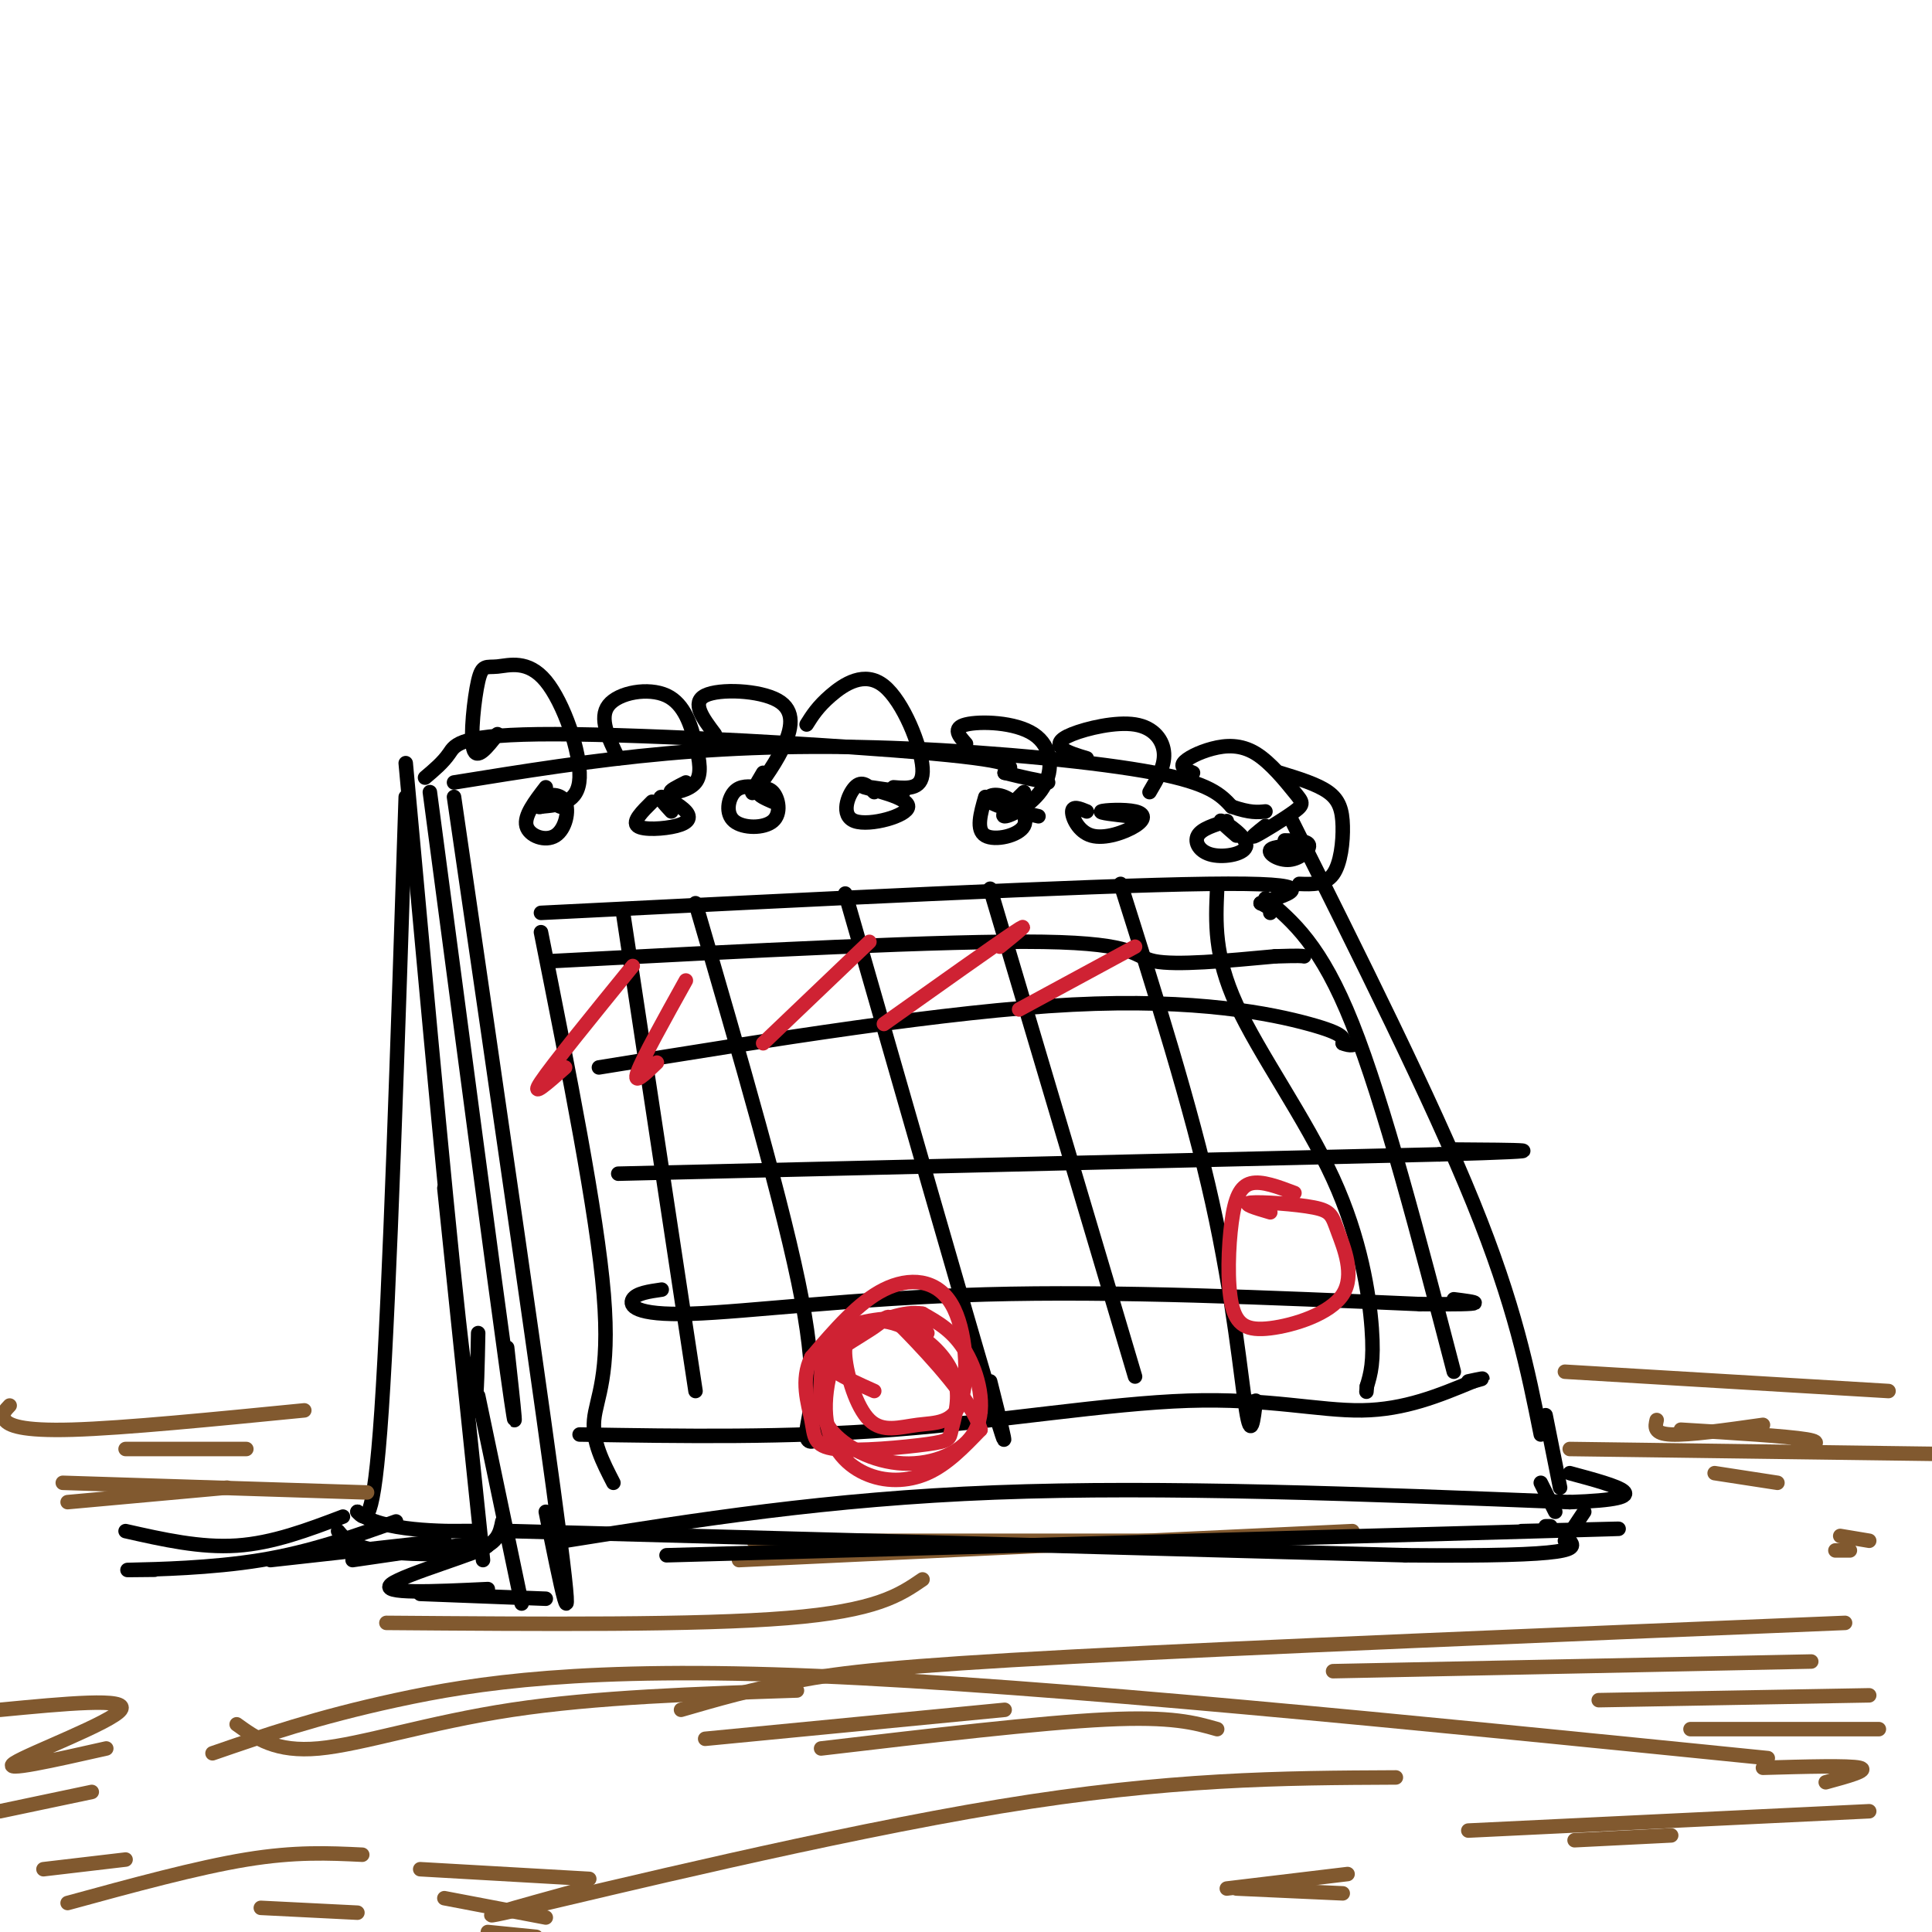 <svg viewBox='0 0 400 400' version='1.1' xmlns='http://www.w3.org/2000/svg' xmlns:xlink='http://www.w3.org/1999/xlink'><g fill='none' stroke='rgb(0,0,0)' stroke-width='3' stroke-linecap='round' stroke-linejoin='round'><path d='M84,158c4.750,52.167 9.500,104.333 12,124c2.500,19.667 2.750,6.833 3,-6'/><path d='M89,164c6.667,50.417 13.333,100.833 16,120c2.667,19.167 1.333,7.083 0,-5'/><path d='M94,165c9.417,64.667 18.833,129.333 22,154c3.167,24.667 0.083,9.333 -3,-6'/><path d='M92,246c0.000,0.000 8.000,77.000 8,77'/><path d='M99,289c0.000,0.000 9.000,43.000 9,43'/><path d='M88,161c1.857,-1.565 3.714,-3.131 5,-5c1.286,-1.869 2.000,-4.042 22,-4c20.000,0.042 59.286,2.298 78,4c18.714,1.702 16.857,2.851 15,4'/><path d='M208,160c4.000,1.000 6.500,1.500 9,2'/><path d='M94,162c14.363,-2.315 28.726,-4.631 44,-6c15.274,-1.369 31.458,-1.792 50,-1c18.542,0.792 39.440,2.798 51,5c11.560,2.202 13.780,4.601 16,7'/><path d='M255,167c3.833,1.333 5.417,1.167 7,1'/><path d='M267,169c14.667,29.333 29.333,58.667 38,80c8.667,21.333 11.333,34.667 14,48'/><path d='M117,319c27.167,-4.333 54.333,-8.667 89,-10c34.667,-1.333 76.833,0.333 119,2'/><path d='M325,311c19.833,-0.667 9.917,-3.333 0,-6'/><path d='M320,293c0.000,0.000 3.000,15.000 3,15'/><path d='M112,193c5.800,29.067 11.600,58.133 13,75c1.400,16.867 -1.600,21.533 -2,26c-0.400,4.467 1.800,8.733 4,13'/><path d='M112,189c56.583,-2.833 113.167,-5.667 138,-6c24.833,-0.333 17.917,1.833 11,4'/><path d='M261,187c2.167,1.000 2.083,1.500 2,2'/><path d='M262,186c5.750,4.833 11.500,9.667 18,26c6.500,16.333 13.750,44.167 21,72'/><path d='M120,297c21.506,0.351 43.012,0.702 65,-1c21.988,-1.702 44.458,-5.458 61,-6c16.542,-0.542 27.155,2.131 36,2c8.845,-0.131 15.923,-3.065 23,-6'/><path d='M305,286c3.667,-1.000 1.333,-0.500 -1,0'/><path d='M114,199c41.067,-2.156 82.133,-4.311 102,-4c19.867,0.311 18.533,3.089 23,4c4.467,0.911 14.733,-0.044 25,-1'/><path d='M264,198c5.167,-0.167 5.583,-0.083 6,0'/><path d='M129,189c0.000,0.000 15.000,99.000 15,99'/><path d='M144,187c9.232,31.685 18.464,63.369 22,82c3.536,18.631 1.375,24.208 1,27c-0.375,2.792 1.036,2.798 2,2c0.964,-0.798 1.482,-2.399 2,-4'/><path d='M175,185c12.500,43.583 25.000,87.167 30,104c5.000,16.833 2.500,6.917 0,-3'/><path d='M205,184c0.000,0.000 30.000,101.000 30,101'/><path d='M232,183c7.289,23.044 14.578,46.089 19,66c4.422,19.911 5.978,36.689 7,43c1.022,6.311 1.511,2.156 2,-2'/><path d='M252,184c-0.327,6.923 -0.655,13.845 4,24c4.655,10.155 14.292,23.542 20,36c5.708,12.458 7.488,23.988 8,31c0.512,7.012 -0.244,9.506 -1,12'/><path d='M283,287c-0.167,2.000 -0.083,1.000 0,0'/><path d='M124,221c36.089,-5.844 72.178,-11.689 98,-13c25.822,-1.311 41.378,1.911 49,4c7.622,2.089 7.311,3.044 7,4'/><path d='M278,216c1.667,0.667 2.333,0.333 3,0'/><path d='M128,243c0.000,0.000 170.000,-4.000 170,-4'/><path d='M298,239c28.833,-0.833 15.917,-0.917 3,-1'/><path d='M137,267c-2.613,0.375 -5.226,0.750 -6,2c-0.774,1.250 0.292,3.375 12,3c11.708,-0.375 34.060,-3.250 61,-4c26.940,-0.750 58.470,0.625 90,2'/><path d='M294,270c16.167,0.167 11.583,-0.417 7,-1'/><path d='M84,165c-1.667,51.167 -3.333,102.333 -5,127c-1.667,24.667 -3.333,22.833 -5,21'/><path d='M74,313c4.600,4.156 18.600,4.044 23,4c4.400,-0.044 -0.800,-0.022 -6,0'/><path d='M70,317c1.289,1.556 2.578,3.111 8,4c5.422,0.889 14.978,1.111 20,0c5.022,-1.111 5.511,-3.556 6,-6'/><path d='M103,152c-2.168,2.778 -4.336,5.556 -5,3c-0.664,-2.556 0.176,-10.447 1,-14c0.824,-3.553 1.633,-2.767 4,-3c2.367,-0.233 6.291,-1.486 10,3c3.709,4.486 7.203,14.710 7,20c-0.203,5.290 -4.101,5.645 -8,6'/><path d='M112,167c-1.167,0.500 -0.083,-1.250 1,-3'/><path d='M113,163c-2.273,2.954 -4.545,5.907 -4,8c0.545,2.093 3.909,3.324 6,2c2.091,-1.324 2.909,-5.203 2,-7c-0.909,-1.797 -3.545,-1.514 -4,-1c-0.455,0.514 1.273,1.257 3,2'/><path d='M135,166c-2.070,2.051 -4.140,4.102 -3,5c1.140,0.898 5.491,0.643 8,0c2.509,-0.643 3.175,-1.673 2,-3c-1.175,-1.327 -4.193,-2.951 -5,-3c-0.807,-0.049 0.596,1.475 2,3'/><path d='M157,163c-1.878,-0.209 -3.756,-0.418 -5,1c-1.244,1.418 -1.853,4.463 0,6c1.853,1.537 6.167,1.567 8,0c1.833,-1.567 1.186,-4.729 0,-6c-1.186,-1.271 -2.910,-0.649 -3,0c-0.090,0.649 1.455,1.324 3,2'/><path d='M181,164c-1.273,-1.273 -2.545,-2.545 -4,-1c-1.455,1.545 -3.091,5.909 0,7c3.091,1.091 10.909,-1.091 11,-3c0.091,-1.909 -7.545,-3.545 -9,-4c-1.455,-0.455 3.273,0.273 8,1'/><path d='M204,165c-0.987,3.423 -1.974,6.845 0,8c1.974,1.155 6.911,0.041 8,-2c1.089,-2.041 -1.668,-5.011 -4,-6c-2.332,-0.989 -4.238,0.003 -3,1c1.238,0.997 5.619,1.998 10,3'/><path d='M225,168c-1.465,-0.603 -2.931,-1.206 -3,0c-0.069,1.206 1.258,4.221 4,5c2.742,0.779 6.900,-0.678 9,-2c2.100,-1.322 2.142,-2.510 0,-3c-2.142,-0.490 -6.469,-0.283 -7,0c-0.531,0.283 2.735,0.641 6,1'/><path d='M254,170c-2.619,0.799 -5.238,1.598 -6,3c-0.762,1.402 0.332,3.407 3,4c2.668,0.593 6.911,-0.225 7,-2c0.089,-1.775 -3.974,-4.507 -5,-5c-1.026,-0.493 0.987,1.254 3,3'/><path d='M270,175c-3.262,0.113 -6.524,0.226 -7,1c-0.476,0.774 1.833,2.208 4,2c2.167,-0.208 4.190,-2.060 4,-3c-0.190,-0.940 -2.595,-0.970 -5,-1'/><path d='M128,157c-2.034,-4.179 -4.068,-8.358 -2,-11c2.068,-2.642 8.239,-3.747 12,-2c3.761,1.747 5.111,6.344 6,10c0.889,3.656 1.316,6.369 0,8c-1.316,1.631 -4.376,2.180 -5,2c-0.624,-0.180 1.188,-1.090 3,-2'/><path d='M148,152c-2.463,-3.270 -4.925,-6.539 -2,-8c2.925,-1.461 11.238,-1.113 15,1c3.762,2.113 2.974,5.992 1,10c-1.974,4.008 -5.136,8.145 -6,9c-0.864,0.855 0.568,-1.573 2,-4'/><path d='M167,150c1.143,-1.827 2.286,-3.655 5,-6c2.714,-2.345 7.000,-5.208 11,-2c4.000,3.208 7.714,12.488 8,17c0.286,4.512 -2.857,4.256 -6,4'/><path d='M200,154c-1.455,-1.640 -2.909,-3.279 0,-4c2.909,-0.721 10.182,-0.523 14,2c3.818,2.523 4.182,7.372 2,11c-2.182,3.628 -6.909,6.037 -8,6c-1.091,-0.037 1.455,-2.518 4,-5'/><path d='M225,157c-1.998,-0.601 -3.997,-1.203 -5,-2c-1.003,-0.797 -1.011,-1.791 2,-3c3.011,-1.209 9.041,-2.633 13,-2c3.959,0.633 5.845,3.324 6,6c0.155,2.676 -1.423,5.338 -3,8'/><path d='M247,160c-1.312,-0.535 -2.624,-1.069 -2,-2c0.624,-0.931 3.183,-2.258 6,-3c2.817,-0.742 5.890,-0.901 9,1c3.110,1.901 6.256,5.860 8,8c1.744,2.140 2.085,2.461 0,4c-2.085,1.539 -6.596,4.297 -8,5c-1.404,0.703 0.298,-0.648 2,-2'/><path d='M265,160c3.869,1.185 7.738,2.369 10,4c2.262,1.631 2.917,3.708 3,7c0.083,3.292 -0.405,7.798 -2,10c-1.595,2.202 -4.298,2.101 -7,2'/><path d='M26,317c7.750,1.750 15.500,3.500 23,3c7.500,-0.500 14.750,-3.250 22,-6'/><path d='M32,325c-3.956,0.044 -7.911,0.089 -4,0c3.911,-0.089 15.689,-0.311 26,-2c10.311,-1.689 19.156,-4.844 28,-8'/><path d='M56,323c0.000,0.000 36.000,-4.000 36,-4'/><path d='M73,323c14.489,-2.133 28.978,-4.267 28,-3c-0.978,1.267 -17.422,5.933 -20,8c-2.578,2.067 8.711,1.533 20,1'/><path d='M87,330c0.000,0.000 26.000,1.000 26,1'/></g>
<g fill='none' stroke='rgb(129,89,47)' stroke-width='3' stroke-linecap='round' stroke-linejoin='round'><path d='M13,307c0.000,0.000 63.000,2.000 63,2'/><path d='M325,300c0.000,0.000 75.000,1.000 75,1'/></g>
<g fill='none' stroke='rgb(207,34,51)' stroke-width='3' stroke-linecap='round' stroke-linejoin='round'><path d='M192,276c-1.147,-1.407 -2.294,-2.814 -6,-3c-3.706,-0.186 -9.971,0.848 -13,3c-3.029,2.152 -2.824,5.420 -3,9c-0.176,3.580 -0.735,7.470 2,11c2.735,3.530 8.764,6.699 15,7c6.236,0.301 12.679,-2.265 15,-7c2.321,-4.735 0.520,-11.639 -2,-16c-2.520,-4.361 -5.760,-6.181 -9,-8'/><path d='M191,272c-3.820,-0.715 -8.868,1.497 -12,3c-3.132,1.503 -4.346,2.299 -4,6c0.346,3.701 2.252,10.309 5,13c2.748,2.691 6.339,1.464 10,1c3.661,-0.464 7.394,-0.166 9,-5c1.606,-4.834 1.086,-14.802 -2,-20c-3.086,-5.198 -8.739,-5.628 -14,-3c-5.261,2.628 -10.131,8.314 -15,14'/><path d='M168,281c-2.334,4.735 -0.670,9.573 0,13c0.670,3.427 0.347,5.444 5,6c4.653,0.556 14.281,-0.349 19,-1c4.719,-0.651 4.530,-1.046 5,-3c0.470,-1.954 1.599,-5.466 1,-9c-0.599,-3.534 -2.927,-7.091 -7,-10c-4.073,-2.909 -9.893,-5.169 -14,-2c-4.107,3.169 -6.503,11.767 -6,18c0.503,6.233 3.905,10.101 8,12c4.095,1.899 8.884,1.828 13,0c4.116,-1.828 7.558,-5.414 11,-9'/><path d='M203,296c-1.471,-5.717 -10.648,-15.510 -15,-20c-4.352,-4.490 -3.878,-3.678 -6,-2c-2.122,1.678 -6.841,4.221 -9,6c-2.159,1.779 -1.760,2.794 0,4c1.760,1.206 4.880,2.603 8,4'/><path d='M131,200c-8.333,10.250 -16.667,20.500 -19,24c-2.333,3.500 1.333,0.250 5,-3'/><path d='M142,203c-4.500,8.083 -9.000,16.167 -10,19c-1.000,2.833 1.500,0.417 4,-2'/><path d='M180,195c0.000,0.000 -22.000,21.000 -22,21'/><path d='M183,212c11.500,-8.167 23.000,-16.333 27,-19c4.000,-2.667 0.500,0.167 -3,3'/><path d='M211,209c0.000,0.000 24.000,-13.000 24,-13'/><path d='M268,247c-3.383,-1.284 -6.766,-2.569 -9,-2c-2.234,0.569 -3.320,2.991 -4,8c-0.680,5.009 -0.954,12.604 0,17c0.954,4.396 3.136,5.593 8,5c4.864,-0.593 12.408,-2.977 15,-7c2.592,-4.023 0.231,-9.687 -1,-13c-1.231,-3.313 -1.331,-4.277 -5,-5c-3.669,-0.723 -10.905,-1.207 -13,-1c-2.095,0.207 0.953,1.103 4,2'/></g>
<g fill='none' stroke='rgb(129,89,47)' stroke-width='3' stroke-linecap='round' stroke-linejoin='round'><path d='M44,363c10.756,-3.711 21.511,-7.422 38,-11c16.489,-3.578 38.711,-7.022 87,-5c48.289,2.022 122.644,9.511 197,17'/><path d='M304,379c0.000,0.000 83.000,-4.000 83,-4'/><path d='M326,381c0.000,0.000 20.000,-1.000 20,-1'/><path d='M49,357c4.044,2.911 8.089,5.822 17,5c8.911,-0.822 22.689,-5.378 40,-8c17.311,-2.622 38.156,-3.311 59,-4'/><path d='M141,354c7.356,-2.133 14.711,-4.267 24,-6c9.289,-1.733 20.511,-3.067 57,-5c36.489,-1.933 98.244,-4.467 160,-7'/><path d='M276,346c0.000,0.000 99.000,-2.000 99,-2'/><path d='M331,352c0.000,0.000 56.000,-1.000 56,-1'/><path d='M350,358c0.000,0.000 39.000,0.000 39,0'/><path d='M365,366c8.917,-0.250 17.833,-0.500 20,0c2.167,0.500 -2.417,1.750 -7,3'/><path d='M87,387c0.000,0.000 35.000,2.000 35,2'/><path d='M92,393c0.000,0.000 21.000,4.000 21,4'/><path d='M101,400c0.000,0.000 10.000,1.000 10,1'/><path d='M381,318c0.000,0.000 6.000,1.000 6,1'/><path d='M380,321c0.000,0.000 3.000,0.000 3,0'/><path d='M324,284c0.000,0.000 67.000,4.000 67,4'/><path d='M2,291c-0.911,0.956 -1.822,1.911 -1,3c0.822,1.089 3.378,2.311 14,2c10.622,-0.311 29.311,-2.156 48,-4'/><path d='M26,300c0.000,0.000 25.000,0.000 25,0'/><path d='M14,311c0.000,0.000 33.000,-3.000 33,-3'/><path d='M343,294c-0.333,1.417 -0.667,2.833 3,3c3.667,0.167 11.333,-0.917 19,-2'/><path d='M348,296c11.000,0.667 22.000,1.333 26,2c4.000,0.667 1.000,1.333 -2,2'/><path d='M355,305c0.000,0.000 13.000,2.000 13,2'/><path d='M146,360c0.000,0.000 62.000,-6.000 62,-6'/><path d='M170,362c22.667,-2.667 45.333,-5.333 59,-6c13.667,-0.667 18.333,0.667 23,2'/><path d='M289,368c-23.467,0.111 -46.933,0.222 -82,6c-35.067,5.778 -81.733,17.222 -98,21c-16.267,3.778 -2.133,-0.111 12,-4'/><path d='M80,336c32.250,0.250 64.500,0.500 83,-1c18.500,-1.500 23.250,-4.750 28,-8'/><path d='M0,354c13.422,-1.289 26.844,-2.578 25,0c-1.844,2.578 -18.956,9.022 -22,11c-3.044,1.978 7.978,-0.511 19,-3'/><path d='M0,375c0.000,0.000 19.000,-4.000 19,-4'/><path d='M9,387c0.000,0.000 17.000,-2.000 17,-2'/><path d='M14,394c13.417,-3.667 26.833,-7.333 37,-9c10.167,-1.667 17.083,-1.333 24,-1'/><path d='M54,395c0.000,0.000 20.000,1.000 20,1'/><path d='M70,402c0.000,0.000 20.000,1.000 20,1'/><path d='M254,391c0.000,0.000 25.000,-3.000 25,-3'/><path d='M256,391c0.000,0.000 22.000,1.000 22,1'/><path d='M156,319c0.000,0.000 85.000,0.000 85,0'/><path d='M153,323c0.000,0.000 127.000,-6.000 127,-6'/></g>
<g fill='none' stroke='rgb(0,0,0)' stroke-width='3' stroke-linecap='round' stroke-linejoin='round'><path d='M106,317c0.000,0.000 185.000,5.000 185,5'/><path d='M291,322c36.500,0.333 35.250,-1.333 34,-3'/><path d='M320,316c0.000,0.000 1.000,0.000 1,0'/><path d='M328,313c0.000,0.000 -4.000,6.000 -4,6'/><path d='M319,307c0.000,0.000 3.000,6.000 3,6'/><path d='M138,322c75.750,-2.083 151.500,-4.167 181,-5c29.500,-0.833 12.750,-0.417 -4,0'/></g>
</svg>